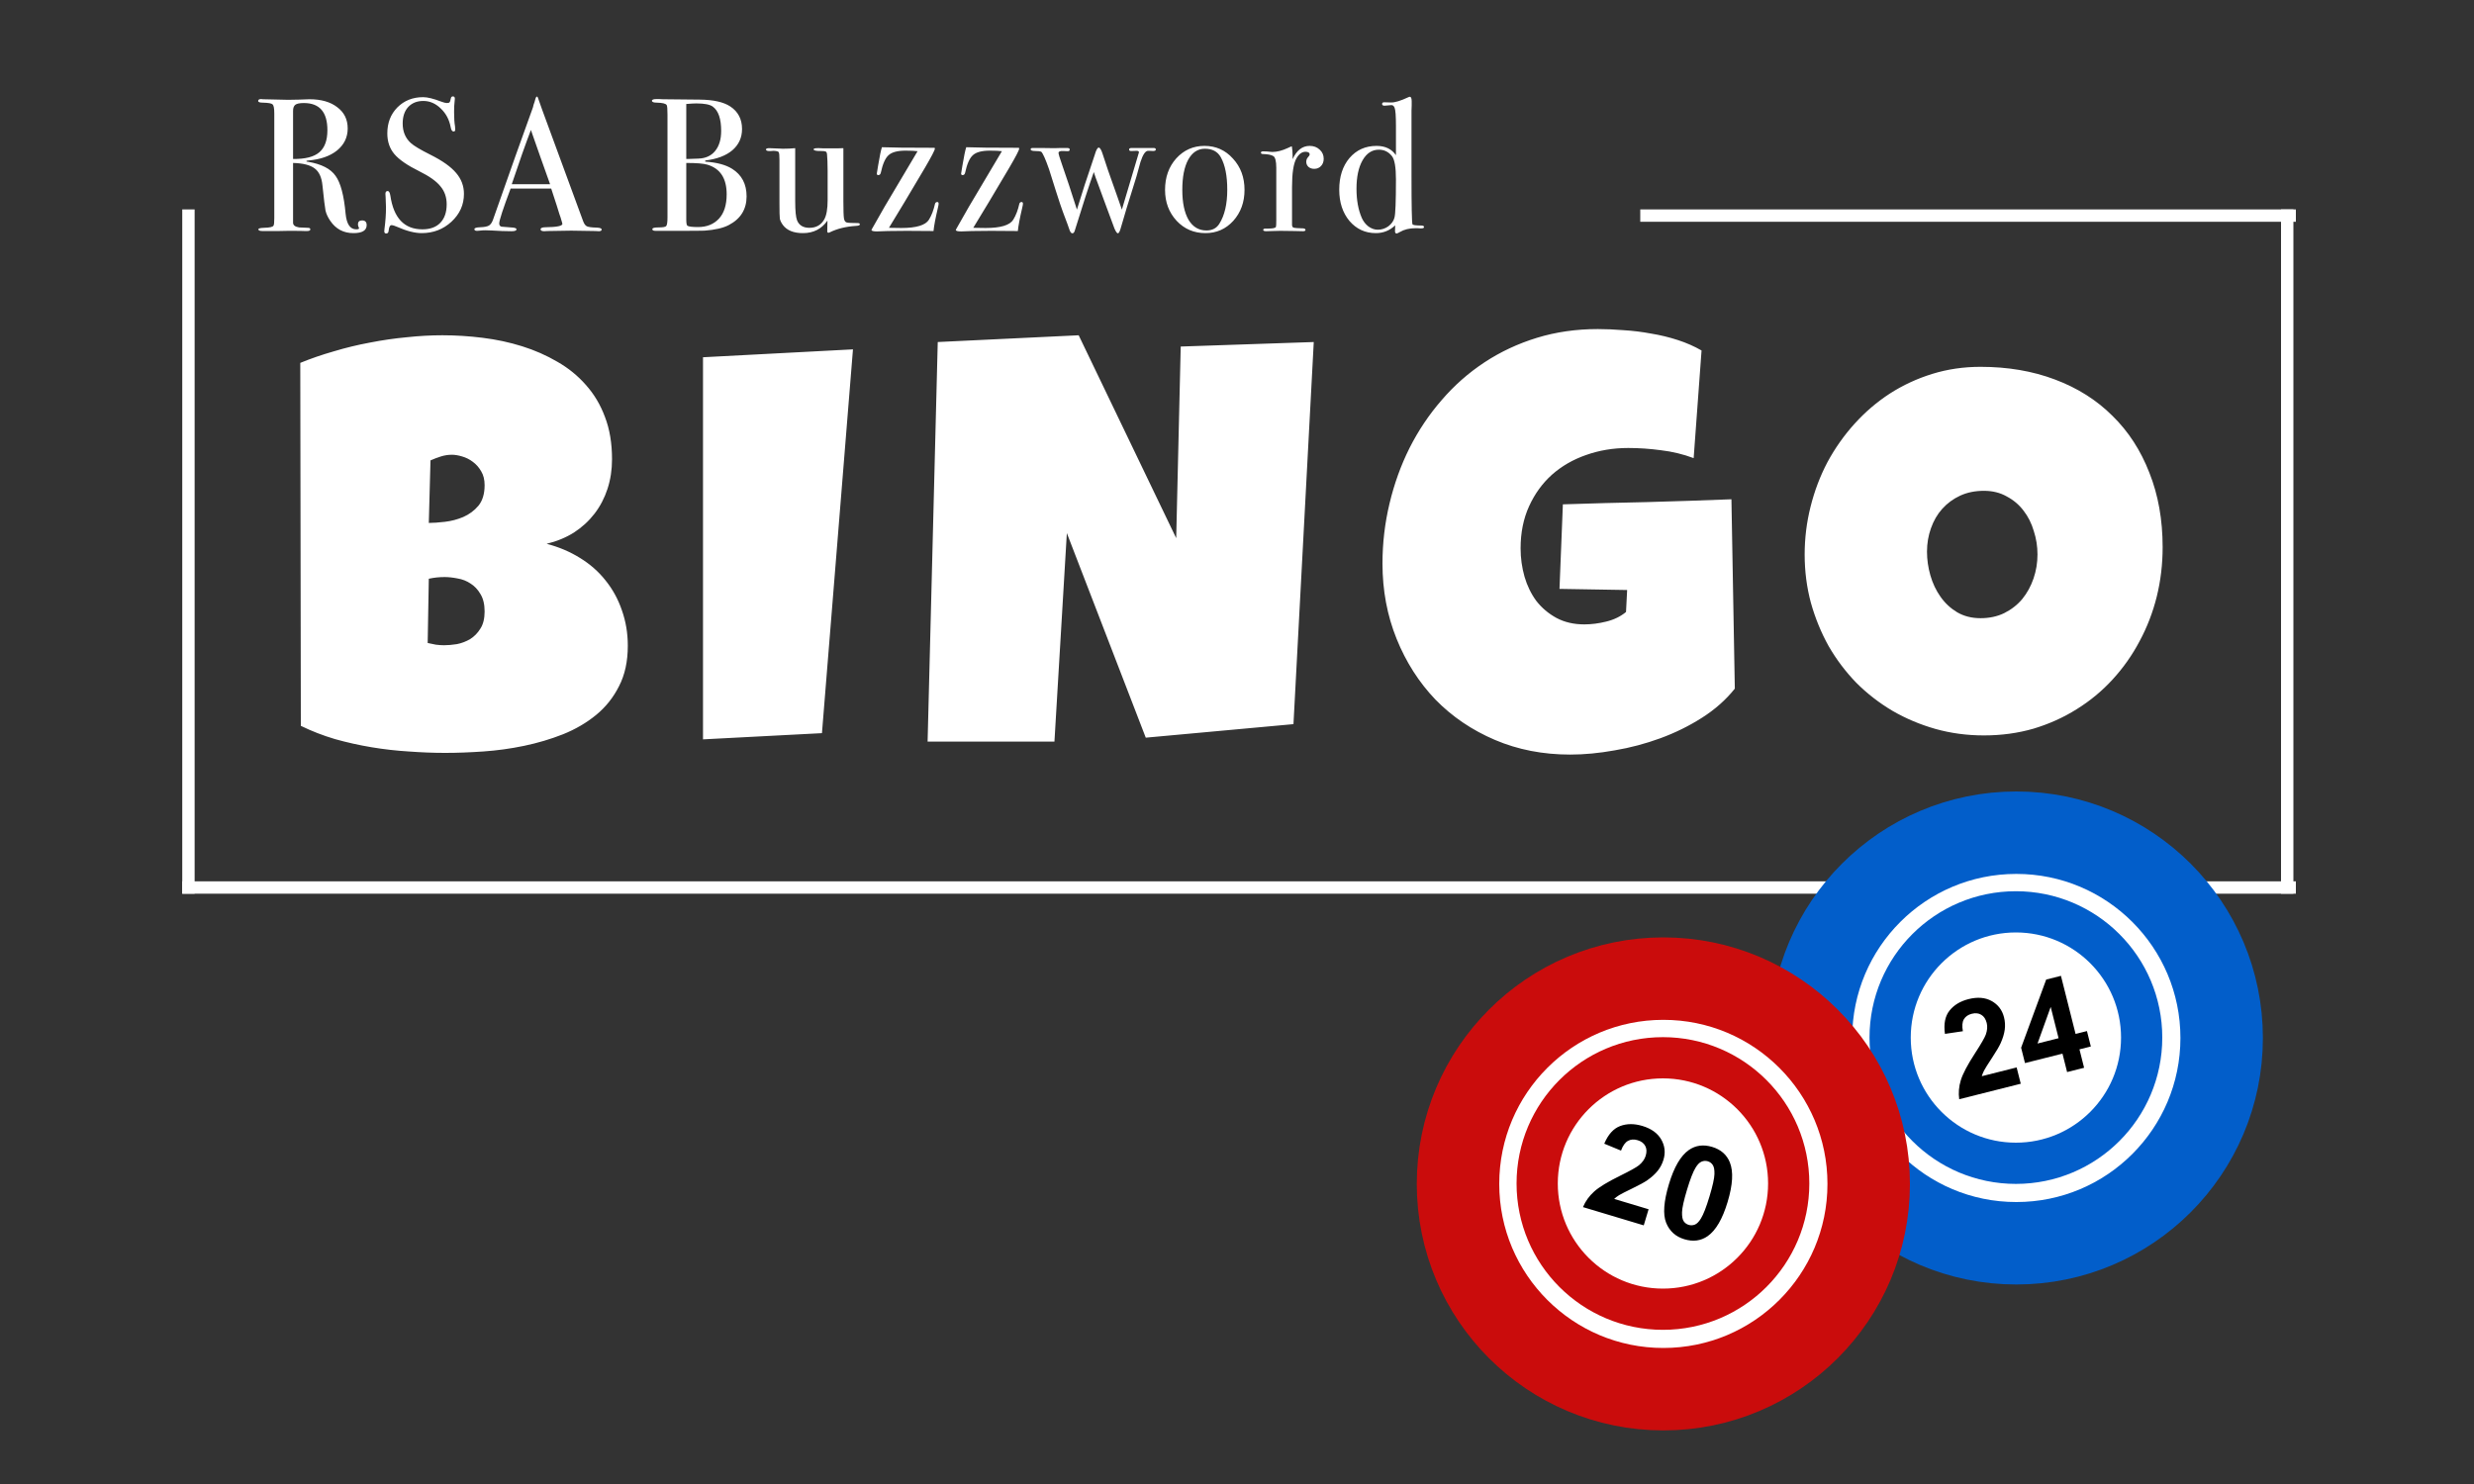 <svg width="3000" height="1800" viewBox="0 0 3000 1800" fill="none" xmlns="http://www.w3.org/2000/svg">
<rect x="0" y="0" width="3000" height="1800" fill="#333333" stroke="none"/>
<path d="M444.62 273.1C444.62 279.54 439.253 282.76 428.52 282.76C416.56 282.76 407.207 277.777 400.46 267.81C397.547 263.517 395.63 259.377 394.71 255.39C393.943 251.403 392.717 241.283 391.03 225.03C390.11 215.217 386.967 208.317 381.6 204.33C376.233 200.19 367.493 197.967 355.38 197.66V270.11C355.38 273.177 357.833 275.093 362.74 275.86C364.12 276.013 367.647 276.167 373.32 276.32C375.313 276.32 376.31 276.933 376.31 278.16C376.31 279.54 375.007 280.23 372.4 280.23H369.64C368.26 280.077 361.59 280 349.63 280C347.33 280 343.42 280.077 337.9 280.23C332.533 280.23 329.007 280.23 327.32 280.23H318.35C314.977 280.23 313.29 279.54 313.29 278.16C313.29 277.087 315.513 276.473 319.96 276.32C327.167 276.167 331.077 275.247 331.69 273.56C332.303 272.793 332.61 269.803 332.61 264.59V137.63C332.61 131.497 331.92 127.817 330.54 126.59C329.313 125.363 325.403 124.673 318.81 124.52C314.977 124.52 313.06 123.83 313.06 122.45C313.06 120.917 314.287 120.15 316.74 120.15C317.2 120.15 317.89 120.227 318.81 120.38L349.4 121.07C352.467 121.07 356.76 120.993 362.28 120.84C368.413 120.533 372.707 120.38 375.16 120.38C389.42 120.38 400.69 123.6 408.97 130.04C417.403 136.327 421.62 144.913 421.62 155.8C421.62 166.533 417.327 175.427 408.74 182.48C400.153 189.38 388.5 193.443 373.78 194.67C372.4 194.823 371.633 195.053 371.48 195.36C371.48 195.973 372.247 196.28 373.78 196.28C389.88 199.04 400.92 204.713 406.9 213.3C413.033 221.733 417.097 237.067 419.09 259.3C420.317 271.873 424.61 278.16 431.97 278.16C434.27 278.16 435.42 277.7 435.42 276.78C435.42 276.627 435.343 276.473 435.19 276.32C434.423 274.633 434.04 273.253 434.04 272.18C434.04 268.96 435.727 267.35 439.1 267.35C442.78 267.35 444.62 269.267 444.62 273.1ZM397.01 157.87C397.01 135.943 387.503 124.98 368.49 124.98C363.43 124.98 359.98 125.67 358.14 127.05C356.3 128.43 355.38 130.883 355.38 134.41V192.83C370.1 192.983 380.68 190.3 387.12 184.78C393.713 179.26 397.01 170.29 397.01 157.87ZM562.585 235.15C562.585 248.337 557.525 259.607 547.405 268.96C537.438 278.16 525.402 282.76 511.295 282.76C503.015 282.76 493.125 280.23 481.625 275.17C478.558 273.79 476.258 273.1 474.725 273.1C472.885 273.1 471.735 275.323 471.275 279.77C471.122 282.07 470.125 283.22 468.285 283.22C466.752 283.22 465.985 282.3 465.985 280.46C465.985 279.233 466.062 278.313 466.215 277.7C467.442 268.347 468.055 259.683 468.055 251.71C468.055 250.177 467.902 245.883 467.595 238.83C467.442 237.91 467.365 236.683 467.365 235.15C467.365 232.85 468.285 231.7 470.125 231.7C471.658 231.7 472.732 233.54 473.345 237.22C477.332 264.513 490.288 278.16 512.215 278.16C521.568 278.16 528.775 275.553 533.835 270.34C539.048 264.973 541.655 257.46 541.655 247.8C541.655 239.213 539.125 231.93 534.065 225.95C529.158 219.817 520.648 213.76 508.535 207.78C493.968 200.573 483.848 193.597 478.175 186.85C472.502 180.103 469.665 171.747 469.665 161.78C469.665 149.053 473.728 138.55 481.855 130.27C490.135 121.99 500.562 117.85 513.135 117.85C518.348 117.85 525.555 119.613 534.755 123.14C537.975 124.367 540.352 124.98 541.885 124.98C543.572 124.98 544.645 124.673 545.105 124.06C545.718 123.447 546.255 121.837 546.715 119.23C547.022 117.697 547.865 116.93 549.245 116.93C550.778 116.93 551.545 117.85 551.545 119.69C551.545 120.917 551.468 121.837 551.315 122.45C550.855 126.13 550.625 130.577 550.625 135.79C550.625 143.15 551.008 148.977 551.775 153.27L552.005 156.95C552.158 158.637 551.468 159.48 549.935 159.48C548.248 159.48 547.098 157.717 546.485 154.19C544.798 145.143 540.812 137.63 534.525 131.65C528.238 125.517 521.185 122.45 513.365 122.45C505.698 122.45 499.565 124.903 494.965 129.81C490.518 134.717 488.295 141.387 488.295 149.82C488.295 159.633 491.592 167.53 498.185 173.51C501.865 176.883 509.838 181.637 522.105 187.77C536.518 194.977 546.868 202.337 553.155 209.85C559.442 217.21 562.585 225.643 562.585 235.15ZM729.576 278.39C729.576 279.77 728.426 280.46 726.126 280.46C724.592 280.46 723.212 280.383 721.986 280.23L692.776 279.77L663.566 280.23C662.492 280.383 661.342 280.46 660.116 280.46C657.049 280.46 655.516 279.693 655.516 278.16C655.516 276.473 657.586 275.63 661.726 275.63C675.219 275.477 681.966 274.097 681.966 271.49C681.966 271.337 681.812 270.723 681.506 269.65L679.666 263.44L678.516 260.22C677.136 255.467 673.762 244.963 668.396 228.71H619.176C609.976 253.243 605.376 267.35 605.376 271.03C605.376 273.177 606.296 274.48 608.136 274.94C608.596 275.093 612.429 275.4 619.636 275.86C624.082 276.013 626.306 276.78 626.306 278.16C626.306 279.693 624.312 280.46 620.326 280.46C613.272 280.46 605.069 280.153 595.716 279.54C593.416 279.387 591.039 279.31 588.586 279.31C586.132 279.31 583.756 279.463 581.456 279.77C580.229 279.923 579.232 280 578.466 280C576.319 280 575.246 279.31 575.246 277.93C575.246 276.55 577.622 275.783 582.376 275.63C587.282 275.477 590.809 274.787 592.956 273.56C595.102 272.18 596.789 269.65 598.016 265.97C617.796 209.543 633.896 164.233 646.316 130.04C646.622 128.2 647.236 126.13 648.156 123.83L649.306 119.69C649.766 118.003 650.379 117.16 651.146 117.16C651.606 117.16 651.989 117.62 652.296 118.54C654.289 124.52 658.812 137.017 665.866 156.03C671.386 170.903 685.109 208.24 707.036 268.04C708.262 271.413 709.796 273.56 711.636 274.48C713.629 275.4 717.616 275.937 723.596 276.09C727.582 276.243 729.576 277.01 729.576 278.39ZM667.016 223.42C664.562 216.52 660.499 205.097 654.826 189.15L643.786 157.64C637.346 174.507 629.602 196.433 620.556 223.42H667.016ZM905.321 238.14C905.321 253.78 898.191 265.357 883.931 272.87C877.031 276.55 867.141 278.85 854.261 279.77C850.734 279.923 840.307 280 822.981 280H794.921C792.314 280 791.011 279.31 791.011 277.93C791.011 276.55 793.387 275.86 798.141 275.86C803.661 275.86 806.881 275.323 807.801 274.25C808.874 273.023 809.411 269.497 809.411 263.67V139.24C809.411 132.493 809.104 128.583 808.491 127.51C807.417 125.67 803.507 124.673 796.761 124.52C792.621 124.52 790.551 123.753 790.551 122.22C790.551 120.84 792.467 120.15 796.301 120.15C796.454 120.15 797.374 120.15 799.061 120.15C800.747 120.303 802.281 120.38 803.661 120.38L848.511 120.84C865.071 120.993 877.414 123.753 885.541 129.12C895.047 135.407 899.801 144.53 899.801 156.49C899.801 166.917 895.891 175.503 888.071 182.25C880.251 188.843 869.287 192.983 855.181 194.67V196.05C869.134 196.97 880.021 199.883 887.841 204.79C899.494 212.15 905.321 223.267 905.321 238.14ZM874.501 158.79C874.501 144.07 871.127 134.257 864.381 129.35C860.854 126.743 854.184 125.44 844.371 125.44C841.764 125.44 837.701 125.67 832.181 126.13V192.83H834.251L846.901 192.37C855.641 192.063 862.387 188.997 867.141 183.17C872.047 177.19 874.501 169.063 874.501 158.79ZM881.171 235.61C881.171 216.29 873.351 204.33 857.711 199.73C853.111 198.35 844.601 197.66 832.181 197.66V266.2C832.181 270.647 832.641 273.177 833.561 273.79C835.094 274.863 839.387 275.4 846.441 275.4C857.021 275.4 865.454 272.027 871.741 265.28C878.027 258.533 881.171 248.643 881.171 235.61ZM1042.7 272.18C1042.7 273.253 1041.01 273.867 1037.64 274.02C1025.68 274.787 1015.17 277.393 1006.13 281.84C1005.51 282.147 1004.98 282.3 1004.52 282.3C1003.6 282.3 1003.14 281.687 1003.14 280.46L1003.37 267.58C996.314 277.7 986.424 282.76 973.697 282.76C962.351 282.76 954.224 279.463 949.317 272.87C947.324 270.11 946.097 267.58 945.637 265.28C945.331 262.98 945.177 256.77 945.177 246.65V193.98C945.177 188.613 944.871 185.47 944.257 184.55C943.644 183.63 941.574 183.093 938.047 182.94L935.057 183.17C930.917 183.477 928.847 182.863 928.847 181.33C928.847 180.257 930.151 179.72 932.757 179.72C935.517 179.72 939.504 179.873 944.717 180.18C947.324 180.333 948.857 180.41 949.317 180.41C954.684 180.41 959.667 180.18 964.267 179.72V243.89C964.267 255.697 965.034 263.517 966.567 267.35C969.021 273.33 974.004 276.32 981.517 276.32C989.644 276.32 995.624 272.947 999.457 266.2C1002.22 261.293 1003.6 253.473 1003.6 242.74V207.09C1003.6 201.877 1003.52 197.967 1003.37 195.36L1002.91 187.77C1002.75 185.47 1002.22 184.167 1001.3 183.86C1000.53 183.4 998.844 183.17 996.237 183.17C989.797 183.323 986.577 182.633 986.577 181.1C986.577 180.18 988.187 179.72 991.407 179.72H993.477C994.704 179.873 998.767 179.95 1005.67 179.95C1014.87 179.95 1020.54 179.873 1022.69 179.72V243.89C1022.69 254.93 1022.92 261.907 1023.38 264.82C1023.84 267.733 1024.99 269.42 1026.83 269.88C1028.82 270.34 1033.19 270.57 1039.94 270.57C1041.78 270.57 1042.7 271.107 1042.7 272.18ZM1138.2 247.11C1138.2 247.877 1137.89 249.563 1137.28 252.17C1134.37 264.59 1132.6 273.943 1131.99 280.23L1099.56 280C1090.05 280 1082.39 280.077 1076.56 280.23C1070.27 280.537 1065.98 280.69 1063.68 280.69H1062.99C1058.85 280.69 1056.78 280.077 1056.78 278.85C1056.78 278.697 1057.01 278.237 1057.47 277.47C1060.84 271.49 1065.9 262.597 1072.65 250.79L1112.67 183.4C1109.3 182.94 1104.47 182.71 1098.18 182.71C1088.37 182.71 1081.47 184.55 1077.48 188.23C1073.49 191.757 1070.35 198.887 1068.05 209.62C1067.59 211.46 1066.59 212.38 1065.06 212.38C1063.83 212.38 1063.22 211.767 1063.22 210.54C1063.22 210.387 1063.76 207.09 1064.83 200.65C1066.67 189.61 1068.2 182.25 1069.43 178.57C1080.16 179.03 1100.48 179.26 1130.38 179.26H1133.37C1133.52 179.567 1133.6 179.95 1133.6 180.41C1133.6 182.097 1129.61 189.763 1121.64 203.41C1103.55 234.077 1088.98 258.38 1077.94 276.32C1082.08 276.473 1087.06 276.55 1092.89 276.55C1111.14 276.55 1122.33 273.177 1126.47 266.43C1129.69 261.217 1132.14 254.777 1133.83 247.11C1134.29 245.73 1135.21 245.04 1136.59 245.04C1137.66 245.04 1138.2 245.73 1138.2 247.11ZM1240.44 247.11C1240.44 247.877 1240.14 249.563 1239.52 252.17C1236.61 264.59 1234.85 273.943 1234.23 280.23L1201.8 280C1192.3 280 1184.63 280.077 1178.8 280.23C1172.52 280.537 1168.22 280.69 1165.92 280.69H1165.23C1161.09 280.69 1159.02 280.077 1159.02 278.85C1159.02 278.697 1159.25 278.237 1159.71 277.47C1163.09 271.49 1168.15 262.597 1174.89 250.79L1214.91 183.4C1211.54 182.94 1206.71 182.71 1200.42 182.71C1190.61 182.71 1183.71 184.55 1179.72 188.23C1175.74 191.757 1172.59 198.887 1170.29 209.62C1169.83 211.46 1168.84 212.38 1167.3 212.38C1166.08 212.38 1165.46 211.767 1165.46 210.54C1165.46 210.387 1166 207.09 1167.07 200.65C1168.91 189.61 1170.45 182.25 1171.67 178.57C1182.41 179.03 1202.72 179.26 1232.62 179.26H1235.61C1235.77 179.567 1235.84 179.95 1235.84 180.41C1235.84 182.097 1231.86 189.763 1223.88 203.41C1205.79 234.077 1191.22 258.38 1180.18 276.32C1184.32 276.473 1189.31 276.55 1195.13 276.55C1213.38 276.55 1224.57 273.177 1228.71 266.43C1231.93 261.217 1234.39 254.777 1236.07 247.11C1236.53 245.73 1237.45 245.04 1238.83 245.04C1239.91 245.04 1240.44 245.73 1240.44 247.11ZM1401.57 181.33C1401.57 182.557 1400.42 183.17 1398.12 183.17C1396.43 183.17 1395.05 183.093 1393.98 182.94H1392.14C1388.92 182.94 1385.85 187.463 1382.94 196.51C1381.25 202.337 1379.64 208.163 1378.11 213.99L1370.98 236.99C1368.37 244.963 1364.54 257.69 1359.48 275.17C1358.1 280.383 1356.79 282.99 1355.57 282.99C1354.49 282.99 1353.11 281.073 1351.43 277.24C1349.89 273.407 1345.83 262.443 1339.24 244.35C1337.55 239.597 1335.02 232.697 1331.65 223.65C1329.35 217.67 1327.58 212.687 1326.36 208.7C1320.38 225.567 1312.63 249.41 1303.13 280.23C1302.51 282.07 1301.59 282.99 1300.37 282.99C1299.14 282.99 1298.07 281.84 1297.15 279.54C1296.84 278.467 1295.92 275.86 1294.39 271.72L1288.87 257C1287.33 253.013 1284.34 244.043 1279.9 230.09C1275.45 216.137 1272.84 207.857 1272.08 205.25C1267.78 192.983 1264.64 185.93 1262.65 184.09C1261.27 183.477 1258.81 183.17 1255.29 183.17C1251.61 183.17 1249.77 182.48 1249.77 181.1C1249.77 180.027 1250.61 179.49 1252.3 179.49H1254.14C1254.29 179.49 1256.97 179.49 1262.19 179.49C1267.25 179.643 1272.77 179.72 1278.75 179.72C1281.2 179.72 1283.73 179.643 1286.34 179.49C1288.94 179.49 1290.55 179.49 1291.17 179.49H1293.93C1296.07 179.49 1297.15 180.103 1297.15 181.33C1297.15 182.71 1296.38 183.4 1294.85 183.4L1289.1 183.17C1285.42 183.017 1283.58 183.783 1283.58 185.47C1283.58 186.85 1285.03 191.68 1287.95 199.96C1293.01 214.373 1298.99 232.467 1305.89 254.24C1312.48 232.773 1318.46 214.297 1323.83 198.81C1324.59 196.51 1325.82 192.83 1327.51 187.77C1329.19 181.943 1330.8 179.03 1332.34 179.03C1333.87 179.03 1335.48 181.713 1337.17 187.08C1339.93 196.127 1345.91 213.453 1355.11 239.06C1356.33 242.433 1358.1 247.493 1360.4 254.24L1381.1 184.78C1381.1 183.553 1380.18 182.94 1378.34 182.94C1377.72 182.94 1375.5 183.017 1371.67 183.17C1369.98 183.17 1369.14 182.557 1369.14 181.33C1369.14 180.103 1370.21 179.49 1372.36 179.49H1374.66C1390.76 179.49 1398.81 179.49 1398.81 179.49C1400.65 179.49 1401.57 180.103 1401.57 181.33ZM1509.12 230.32C1509.12 245.193 1504.6 257.69 1495.55 267.81C1486.5 277.777 1475.23 282.76 1461.74 282.76C1447.79 282.76 1436.13 277.777 1426.78 267.81C1417.43 257.69 1412.75 245.193 1412.75 230.32C1412.75 214.987 1417.27 202.26 1426.32 192.14C1435.52 182.02 1446.94 176.96 1460.59 176.96C1474.39 176.96 1485.89 182.097 1495.09 192.37C1504.44 202.49 1509.12 215.14 1509.12 230.32ZM1488.19 230.09C1488.19 213.223 1485.58 200.113 1480.37 190.76C1476.54 183.86 1470.1 180.41 1461.05 180.41C1452.46 180.41 1445.72 184.857 1440.81 193.75C1436.06 202.49 1433.68 214.68 1433.68 230.32C1433.68 245.807 1436.21 257.92 1441.27 266.66C1446.48 275.247 1453.69 279.54 1462.89 279.54C1469.94 279.54 1475.16 276.857 1478.53 271.49C1484.97 261.37 1488.19 247.57 1488.19 230.09ZM1605.14 192.6C1605.14 196.127 1604.07 199.04 1601.92 201.34C1599.77 203.64 1597.01 204.79 1593.64 204.79C1590.88 204.79 1588.58 204.023 1586.74 202.49C1584.9 200.803 1583.98 198.733 1583.98 196.28C1583.98 194.133 1584.67 192.293 1586.05 190.76C1587.43 189.227 1588.12 188.153 1588.12 187.54C1588.12 185.24 1586.43 184.09 1583.06 184.09C1578.77 184.09 1575.09 186.773 1572.02 192.14C1568.49 198.427 1566.73 210.08 1566.73 227.1V272.64C1566.73 274.48 1567.34 275.63 1568.57 276.09C1569.95 276.55 1573.94 276.857 1580.53 277.01C1582.22 277.317 1583.06 277.93 1583.06 278.85C1583.06 279.923 1582.06 280.46 1580.07 280.46C1576.54 280.46 1573.25 280.383 1570.18 280.23C1567.11 280.077 1561.29 280 1552.7 280C1548.25 280 1545.03 280.077 1543.04 280.23C1541.05 280.383 1538.52 280.46 1535.45 280.46C1533 280.46 1531.77 279.923 1531.77 278.85C1531.77 277.777 1532.77 277.24 1534.76 277.24H1537.98C1543.19 277.24 1546.26 276.627 1547.18 275.4C1547.49 274.787 1547.64 271.95 1547.64 266.89V203.64C1547.64 195.207 1546.34 190.377 1543.73 189.15C1541.28 187.77 1537.29 187.003 1531.77 186.85C1529.93 186.85 1529.01 186.313 1529.01 185.24C1529.01 184.167 1529.78 183.63 1531.31 183.63H1532.92C1535.22 183.63 1537.52 183.783 1539.82 184.09C1542.12 184.243 1543.12 184.32 1542.81 184.32C1548.48 184.32 1554.77 182.71 1561.67 179.49L1564.66 178.11L1566.5 177.42C1567.11 181.1 1567.42 184.78 1567.42 188.46V193.06C1572.33 182.327 1579.23 176.96 1588.12 176.96C1593.03 176.96 1597.09 178.493 1600.31 181.56C1603.53 184.473 1605.14 188.153 1605.14 192.6ZM1726.78 275.4C1726.78 276.473 1725.71 277.01 1723.56 277.01H1722.41C1721.19 277.01 1719.88 276.933 1718.5 276.78C1717.28 276.78 1716.66 276.78 1716.66 276.78C1709.15 276.78 1702.79 278.313 1697.57 281.38C1695.43 282.607 1694.12 283.22 1693.66 283.22C1692.28 283.22 1691.59 282.3 1691.59 280.46L1691.82 273.33C1685.23 279.617 1677.41 282.76 1668.36 282.76C1655.48 282.76 1644.83 277.853 1636.39 268.04C1628.11 258.073 1623.97 245.423 1623.97 230.09C1623.97 214.297 1628.11 201.493 1636.39 191.68C1644.83 181.867 1655.79 176.96 1669.28 176.96C1679.71 176.96 1687.53 180.717 1692.74 188.23V152.35C1692.74 140.697 1692.21 133.49 1691.13 130.73C1690.21 128.43 1688.83 127.357 1686.99 127.51C1682.55 127.97 1679.86 128.2 1678.94 128.2C1676.95 128.2 1675.95 127.51 1675.95 126.13C1675.95 124.75 1676.8 124.06 1678.48 124.06L1686.76 124.29C1691.36 124.443 1698.42 122.297 1707.92 117.85C1708.54 117.543 1709.07 117.39 1709.53 117.39C1711.07 117.39 1711.83 119.23 1711.83 122.91C1711.83 123.83 1711.83 125.44 1711.83 127.74C1711.68 130.193 1711.6 132.34 1711.6 134.18V213.53C1711.6 249.87 1711.99 269.343 1712.75 271.95C1713.06 273.023 1716.66 273.56 1723.56 273.56C1725.71 273.56 1726.78 274.173 1726.78 275.4ZM1692.74 217.67C1692.74 202.95 1691.13 193.52 1687.91 189.38C1683.77 184.167 1678.48 181.56 1672.04 181.56C1663.76 181.56 1657.17 185.853 1652.26 194.44C1647.36 203.027 1644.9 214.527 1644.9 228.94C1644.9 242.74 1647.05 254.547 1651.34 264.36C1653.18 268.5 1655.87 271.95 1659.39 274.71C1663.07 277.317 1666.83 278.62 1670.66 278.62C1675.42 278.62 1679.71 277.24 1683.54 274.48C1687.38 271.567 1689.83 268.117 1690.9 264.13C1692.13 260.143 1692.74 244.657 1692.74 217.67Z" fill="white"/>
<path d="M761.283 783.32C761.283 802.233 757.751 818.525 750.688 832.197C743.852 845.869 734.623 857.49 723.002 867.061C711.381 876.631 697.937 884.492 682.67 890.645C667.631 896.569 651.908 901.24 635.502 904.658C619.096 908.076 602.576 910.355 585.941 911.494C569.535 912.633 554.154 913.203 539.799 913.203C525.671 913.203 510.974 912.633 495.707 911.494C480.668 910.583 465.629 908.874 450.59 906.367C435.551 903.861 420.74 900.557 406.156 896.455C391.573 892.126 377.787 886.771 364.799 880.391L364.115 440.156C376.876 434.915 390.434 430.244 404.789 426.143C419.145 421.813 433.728 418.281 448.539 415.547C463.578 412.585 478.503 410.42 493.314 409.053C508.126 407.458 522.481 406.66 536.381 406.66C552.559 406.66 568.852 407.686 585.258 409.736C601.892 411.787 617.842 415.205 633.109 419.99C648.376 424.775 662.618 431.042 675.834 438.789C689.05 446.309 700.557 455.651 710.355 466.816C720.382 477.982 728.129 490.97 733.598 505.781C739.294 520.592 742.143 537.682 742.143 557.051C742.143 569.811 740.32 581.774 736.674 592.939C733.028 604.105 727.787 614.131 720.951 623.018C714.115 631.904 705.798 639.538 696 645.918C686.202 652.07 675.15 656.628 662.846 659.59C677.657 663.464 691.101 669.16 703.178 676.68C715.482 684.199 725.85 693.314 734.281 704.023C742.94 714.733 749.548 726.81 754.105 740.254C758.891 753.698 761.283 768.053 761.283 783.32ZM587.65 588.496C587.65 581.888 586.283 576.305 583.549 571.748C580.814 566.963 577.396 563.089 573.295 560.127C569.421 557.165 565.092 555 560.307 553.633C555.749 552.266 551.648 551.582 548.002 551.582C543.445 551.582 539.001 552.266 534.672 553.633C530.342 555 526.127 556.595 522.025 558.418L519.975 634.297C525.215 634.297 531.71 633.841 539.457 632.93C547.204 632.018 554.61 630.081 561.674 627.119C568.965 623.929 575.118 619.372 580.131 613.447C585.144 607.295 587.65 598.978 587.65 588.496ZM539.115 699.922C532.507 699.922 526.127 700.605 519.975 701.973L518.607 779.902C522.025 780.586 525.329 781.27 528.52 781.953C531.938 782.409 535.242 782.637 538.432 782.637C543.217 782.637 548.458 782.181 554.154 781.27C559.851 780.13 565.206 778.079 570.219 775.117C575.232 771.927 579.333 767.712 582.523 762.471C585.941 757.23 587.65 750.28 587.65 741.621C587.65 732.962 585.941 725.898 582.523 720.43C579.333 714.961 575.346 710.745 570.561 707.783C565.775 704.593 560.535 702.542 554.838 701.631C549.141 700.492 543.9 699.922 539.115 699.922ZM1034.31 423.75L996.713 889.277L852.475 896.797V433.32L1034.31 423.75ZM1593.08 414.863L1568.47 878.34L1389.37 894.746L1293.67 646.602L1278.63 899.531H1124.82L1137.12 414.863L1308.02 406.66L1426.28 652.754L1431.75 420.332L1593.08 414.863ZM2103.66 835.273C2092.95 848.717 2079.73 860.452 2064.01 870.479C2048.29 880.505 2031.42 888.822 2013.42 895.43C1995.42 902.038 1976.96 906.937 1958.05 910.127C1939.14 913.545 1921.14 915.254 1904.05 915.254C1871.01 915.254 1840.59 909.329 1812.79 897.48C1784.99 885.632 1760.95 869.339 1740.67 848.604C1720.62 827.64 1704.89 803.031 1693.5 774.775C1682.11 746.52 1676.41 716.1 1676.41 683.516C1676.41 658.678 1679.26 634.411 1684.96 610.713C1690.65 586.787 1698.74 564.342 1709.22 543.379C1719.93 522.188 1732.92 502.819 1748.19 485.273C1763.45 467.5 1780.77 452.233 1800.14 439.473C1819.51 426.712 1840.7 416.8 1863.71 409.736C1886.73 402.673 1911.34 399.141 1937.54 399.141C1947.34 399.141 1957.82 399.596 1968.99 400.508C1980.15 401.191 1991.21 402.559 2002.14 404.609C2013.31 406.432 2024.13 409.053 2034.61 412.471C2045.1 415.889 2054.67 420.104 2063.32 425.117L2053.75 555.684C2040.99 550.898 2027.78 547.708 2014.11 546.113C2000.66 544.29 1987.45 543.379 1974.46 543.379C1956.23 543.379 1939.14 546.227 1923.19 551.924C1907.46 557.393 1893.68 565.368 1881.83 575.85C1870.21 586.331 1860.98 599.092 1854.14 614.131C1847.31 629.17 1843.89 646.146 1843.89 665.059C1843.89 676.908 1845.49 688.415 1848.68 699.58C1851.87 710.518 1856.65 720.316 1863.03 728.975C1869.64 737.406 1877.73 744.242 1887.3 749.482C1897.1 754.723 1908.38 757.344 1921.14 757.344C1929.8 757.344 1938.68 756.204 1947.8 753.926C1957.14 751.647 1965.11 747.773 1971.72 742.305L1973.09 715.645L1891.06 714.277L1895.16 611.738C1929.11 610.599 1963.06 609.688 1997.02 609.004C2030.97 608.092 2065.15 606.953 2099.55 605.586L2103.66 835.273ZM2622.44 663.691C2622.44 684.427 2620.04 704.479 2615.26 723.848C2610.47 742.988 2603.52 760.99 2594.41 777.852C2585.52 794.714 2574.58 810.208 2561.6 824.336C2548.84 838.236 2534.37 850.199 2518.19 860.225C2502.24 870.251 2484.81 878.112 2465.89 883.809C2446.98 889.277 2426.93 892.012 2405.74 892.012C2385.23 892.012 2365.63 889.391 2346.95 884.15C2328.49 878.91 2311.17 871.618 2294.99 862.275C2278.82 852.705 2264.12 841.312 2250.9 828.096C2237.91 814.652 2226.75 799.84 2217.41 783.662C2208.29 767.256 2201.11 749.71 2195.87 731.025C2190.86 712.34 2188.35 692.858 2188.35 672.578C2188.35 652.754 2190.75 633.385 2195.53 614.473C2200.32 595.332 2207.15 577.331 2216.04 560.469C2225.15 543.607 2236.09 528.112 2248.85 513.984C2261.61 499.857 2275.85 487.666 2291.58 477.412C2307.53 467.158 2324.73 459.183 2343.19 453.486C2361.64 447.79 2381.13 444.941 2401.63 444.941C2434.68 444.941 2464.75 450.068 2491.87 460.322C2519.21 470.576 2542.46 485.273 2561.6 504.414C2580.96 523.327 2595.89 546.341 2606.37 573.457C2617.08 600.345 2622.44 630.423 2622.44 663.691ZM2470.68 672.578C2470.68 662.78 2469.2 653.324 2466.23 644.209C2463.5 634.867 2459.4 626.663 2453.93 619.6C2448.46 612.308 2441.62 606.497 2433.42 602.168C2425.45 597.611 2416.22 595.332 2405.74 595.332C2395.03 595.332 2385.46 597.269 2377.03 601.143C2368.59 605.016 2361.3 610.371 2355.15 617.207C2349.23 623.815 2344.67 631.676 2341.48 640.791C2338.29 649.678 2336.69 659.134 2336.69 669.16C2336.69 678.73 2338.06 688.301 2340.79 697.871C2343.53 707.441 2347.63 716.1 2353.1 723.848C2358.57 731.595 2365.29 737.861 2373.27 742.646C2381.47 747.432 2390.93 749.824 2401.63 749.824C2412.34 749.824 2421.91 747.773 2430.35 743.672C2439 739.342 2446.3 733.646 2452.22 726.582C2458.15 719.29 2462.7 710.973 2465.89 701.631C2469.08 692.288 2470.68 682.604 2470.68 672.578Z" fill="white"/>
<line x1="2773.5" y1="254" x2="2773.5" y2="1084" stroke="white" stroke-width="15"/>
<line x1="1989" y1="261.5" x2="2784" y2="261.5" stroke="white" stroke-width="15"/>
<line x1="221" y1="1076.5" x2="2784" y2="1076.5" stroke="white" stroke-width="15"/>
<line x1="228.5" y1="254" x2="228.5" y2="1084" stroke="white" stroke-width="15"/>
<circle cx="2445" cy="1259" r="249" fill="white" stroke="#025ECA" stroke-width="100"/>
<circle cx="2444.5" cy="1258.5" r="152.5" fill="white" stroke="#025ECA" stroke-width="50"/>
<path d="M2445.41 1294.73L2450.39 1314.5L2375.77 1333.3C2374.69 1325.62 2375.34 1317.94 2377.7 1310.25C2380.05 1302.52 2385.79 1291.62 2394.92 1277.55C2402.27 1266.2 2406.62 1258.66 2407.99 1254.93C2409.82 1249.79 2410.19 1245.08 2409.11 1240.79C2407.91 1236.04 2405.71 1232.73 2402.49 1230.85C2399.32 1228.91 2395.49 1228.51 2390.99 1229.64C2386.55 1230.76 2383.35 1232.99 2381.4 1236.33C2379.44 1239.67 2379.05 1244.49 2380.21 1250.81L2358.46 1254.03C2356.77 1241.99 2358.62 1232.59 2364 1225.81C2369.38 1219.02 2377.07 1214.38 2387.07 1211.86C2398.03 1209.1 2407.39 1209.88 2415.14 1214.21C2422.89 1218.54 2427.87 1225.1 2430.09 1233.89C2431.35 1238.89 2431.64 1243.89 2430.97 1248.9C2430.33 1253.84 2428.69 1259.27 2426.05 1265.2C2424.3 1269.13 2420.84 1275.03 2415.68 1282.88C2410.51 1290.73 2407.28 1295.9 2405.97 1298.38C2404.71 1300.84 2403.77 1303.18 2403.14 1305.37L2445.41 1294.73ZM2506.6 1300.34L2500.98 1277.99L2455.52 1289.44L2450.83 1270.8L2481.24 1188.14L2499.12 1183.63L2516.87 1254.09L2530.66 1250.62L2535.37 1269.33L2521.58 1272.8L2527.21 1295.15L2506.6 1300.34ZM2496.26 1259.28L2486.7 1221.32L2470.73 1265.71L2496.26 1259.28Z" fill="black"/>
<circle cx="2017" cy="1436" r="249" fill="white" stroke="#CA0C0C" stroke-width="100"/>
<circle cx="2016.5" cy="1435.5" r="152.5" fill="white" stroke="#CA0C0C" stroke-width="50"/>
<path d="M1999.1 1466.75L1993.23 1486.28L1919.53 1464.14C1922.55 1456.99 1927.04 1450.73 1933.01 1445.34C1939 1439.91 1949.52 1433.5 1964.57 1426.11C1976.7 1420.13 1984.31 1415.89 1987.4 1413.4C1991.6 1409.93 1994.33 1406.07 1995.61 1401.83C1997.01 1397.14 1996.82 1393.17 1995.03 1389.91C1993.3 1386.62 1990.21 1384.3 1985.77 1382.97C1981.39 1381.65 1977.5 1381.92 1974.11 1383.79C1970.72 1385.65 1967.9 1389.59 1965.66 1395.61L1945.34 1387.21C1950.07 1376.02 1956.48 1368.89 1964.58 1365.83C1972.67 1362.77 1981.66 1362.73 1991.54 1365.69C2002.36 1368.95 2009.99 1374.42 2014.42 1382.11C2018.85 1389.81 2019.76 1398 2017.15 1406.68C2015.67 1411.61 2013.36 1416.06 2010.21 1420.01C2007.13 1423.92 2002.94 1427.75 1997.63 1431.48C1994.11 1433.96 1988.12 1437.24 1979.66 1441.33C1971.19 1445.42 1965.76 1448.2 1963.37 1449.65C1961.02 1451.12 1959.02 1452.64 1957.35 1454.21L1999.1 1466.75ZM2076.16 1391.12C2086.78 1394.32 2093.95 1400.6 2097.66 1409.98C2102.09 1421.11 2101.18 1437.07 2094.93 1457.87C2088.7 1478.62 2080.62 1492.45 2070.71 1499.37C2062.53 1505.07 2053.12 1506.32 2042.5 1503.13C2031.82 1499.92 2024.45 1493.24 2020.37 1483.1C2016.31 1472.91 2017.44 1457.29 2023.77 1436.24C2029.98 1415.59 2038.03 1401.8 2047.95 1394.88C2056.13 1389.18 2065.53 1387.93 2076.16 1391.12ZM2070.92 1408.56C2068.38 1407.79 2065.86 1407.93 2063.37 1408.98C2060.89 1409.98 2058.48 1412.4 2056.12 1416.26C2053.04 1421.27 2049.57 1430.2 2045.7 1443.07C2041.83 1455.94 2039.82 1464.99 2039.66 1470.22C2039.52 1475.39 2040.18 1479.07 2041.65 1481.26C2043.16 1483.45 2045.19 1484.93 2047.74 1485.7C2050.28 1486.46 2052.79 1486.34 2055.27 1485.35C2057.76 1484.3 2060.18 1481.85 2062.53 1477.99C2065.6 1473.04 2069.07 1464.12 2072.93 1451.26C2076.8 1438.39 2078.81 1429.36 2078.95 1424.18C2079.11 1418.96 2078.43 1415.25 2076.91 1413.05C2075.46 1410.82 2073.46 1409.32 2070.92 1408.56Z" fill="black"/>
</svg>
